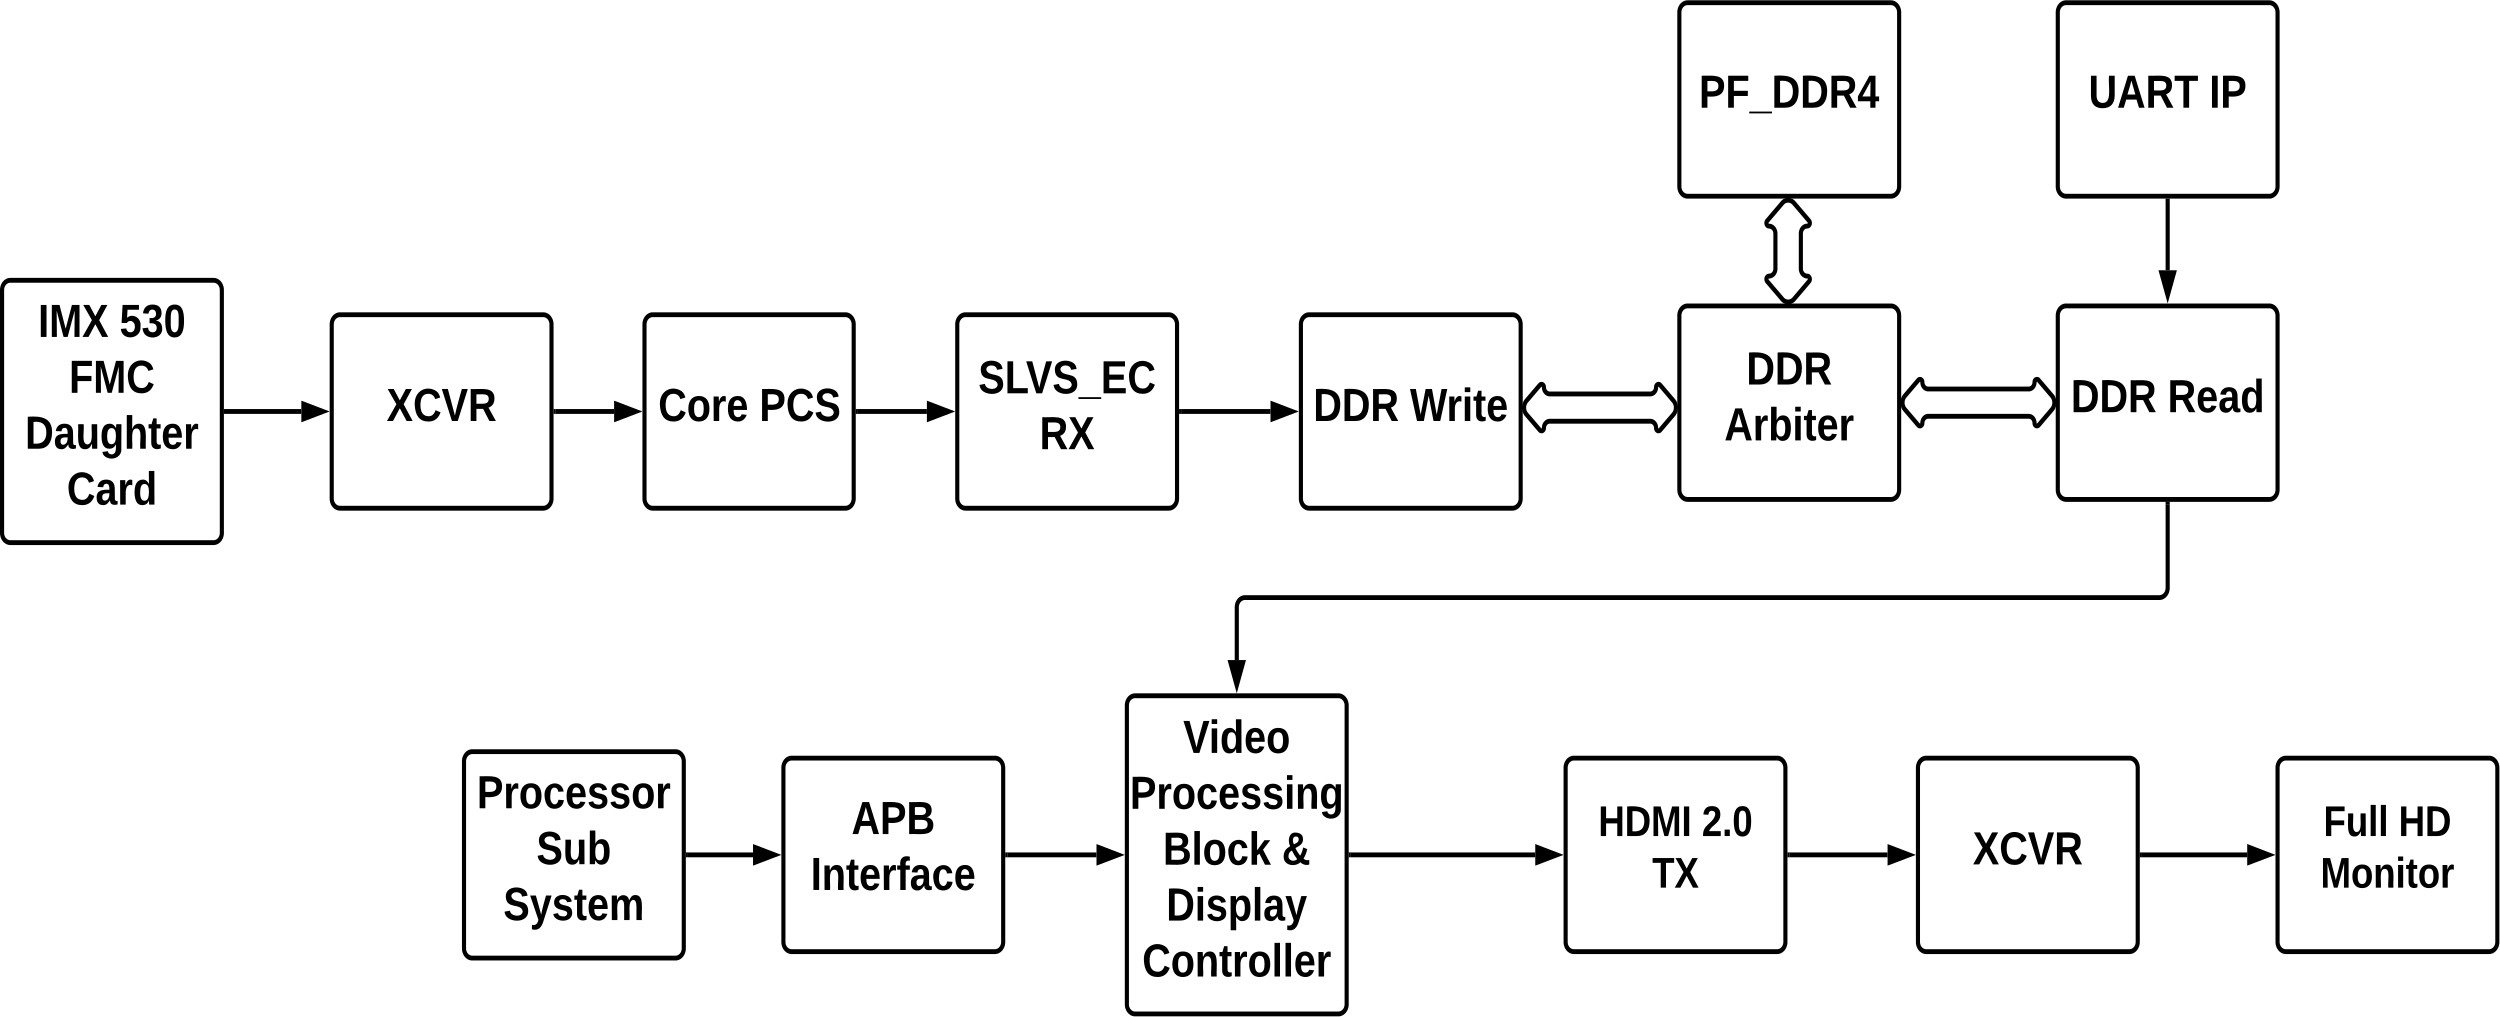<?xml version="1.0" encoding="UTF-8" standalone="no"?>
<svg
   width="210.439mm"
   height="85.572mm"
   version="1.1"
   id="svg597"
   sodipodi:docname="Block Diagram SLVS.svg"
   inkscape:version="1.1 (c68e22c387, 2021-05-23)"
   xmlns:inkscape="http://www.inkscape.org/namespaces/inkscape"
   xmlns:sodipodi="http://sodipodi.sourceforge.net/DTD/sodipodi-0.dtd"
   xmlns:xlink="http://www.w3.org/1999/xlink"
   xmlns="http://www.w3.org/2000/svg"
   xmlns:svg="http://www.w3.org/2000/svg"
   xmlns:lucid="lucid">
  <defs
     id="defs601" />
  <sodipodi:namedview
     id="namedview599"
     pagecolor="#ffffff"
     bordercolor="#666666"
     borderopacity="1.0"
     inkscape:pageshadow="2"
     inkscape:pageopacity="0.0"
     inkscape:pagecheckerboard="0"
     showgrid="false"
     units="mm"
     inkscape:document-units="cm"
     fit-margin-top="0"
     fit-margin-left="0"
     fit-margin-right="0"
     fit-margin-bottom="0"
     inkscape:zoom="0.95213265"
     inkscape:cx="512.00849"
     inkscape:cy="173.82032"
     inkscape:window-width="1920"
     inkscape:window-height="991"
     inkscape:window-x="-9"
     inkscape:window-y="-9"
     inkscape:window-maximized="1"
     inkscape:current-layer="svg597" />
  <g
     transform="matrix(0.437,0,0,0.513,9.398,180.402)"
     lucid:page-tab-id="0_0"
     id="g595">
    <path
       d="m 548.83,124.5 a 6,6 0 0 1 6,-6 h 148 a 6,6 0 0 1 6,6 v 108 a 6,6 0 0 1 -6,6 h -148 a 6,6 0 0 1 -6,-6 z"
       stroke="#000000"
       stroke-width="3"
       fill-opacity="0"
       id="path2" />
    <use
       xlink:href="#a"
       transform="translate(598.418,165.599)"
       id="use4"
       x="0"
       y="0"
       width="100%"
       height="100%" />
    <use
       xlink:href="#b"
       transform="translate(568.767,200.265)"
       id="use6"
       x="0"
       y="0"
       width="100%"
       height="100%" />
    <path
       d="m -20,-171.82 a 6,6 0 0 1 6,-6 h 148 a 6,6 0 0 1 6,6 v 150.67 a 6,6 0 0 1 -6,6 H -14 a 6,6 0 0 1 -6,-6 z"
       stroke="#000000"
       stroke-width="3"
       fill-opacity="0"
       id="path8" />
    <use
       xlink:href="#c"
       transform="translate(6.275,-142.707)"
       id="use10"
       x="0"
       y="0"
       width="100%"
       height="100%" />
    <use
       xlink:href="#d"
       transform="translate(65.577,-142.707)"
       id="use12"
       x="0"
       y="0"
       width="100%"
       height="100%" />
    <use
       xlink:href="#e"
       transform="translate(28.824,-108.04)"
       id="use14"
       x="0"
       y="0"
       width="100%"
       height="100%" />
    <use
       xlink:href="#f"
       transform="translate(-3.194,-73.373)"
       id="use16"
       x="0"
       y="0"
       width="100%"
       height="100%" />
    <use
       xlink:href="#g"
       transform="translate(27.179,-38.707)"
       id="use18"
       x="0"
       y="0"
       width="100%"
       height="100%" />
    <path
       d="m 316.3,120.5 a 6,6 0 0 1 6,-6 h 148 a 6,6 0 0 1 6,6 v 116 a 6,6 0 0 1 -6,6 h -148 a 6,6 0 0 1 -6,-6 z"
       stroke="#000000"
       stroke-width="3"
       fill-opacity="0"
       id="path20" />
    <use
       xlink:href="#h"
       transform="translate(325.749,149.599)"
       id="use22"
       x="0"
       y="0"
       width="100%"
       height="100%" />
    <use
       xlink:href="#i"
       transform="translate(369.083,184.265)"
       id="use24"
       x="0"
       y="0"
       width="100%"
       height="100%" />
    <use
       xlink:href="#j"
       transform="translate(344.969,218.932)"
       id="use26"
       x="0"
       y="0"
       width="100%"
       height="100%" />
    <path
       d="m 798.88,85.82 a 6,6 0 0 1 6,-6 h 148 a 6,6 0 0 1 6,6 v 185.33 a 6,6 0 0 1 -6,6 h -148 a 6,6 0 0 1 -6,-6 z"
       stroke="#000000"
       stroke-width="3"
       fill-opacity="0"
       id="path28" />
    <use
       xlink:href="#k"
       transform="translate(839.92,115.265)"
       id="use30"
       x="0"
       y="0"
       width="100%"
       height="100%" />
    <use
       xlink:href="#l"
       transform="translate(801.161,149.932)"
       id="use32"
       x="0"
       y="0"
       width="100%"
       height="100%" />
    <use
       xlink:href="#m"
       transform="translate(825.235,184.599)"
       id="use34"
       x="0"
       y="0"
       width="100%"
       height="100%" />
    <use
       xlink:href="#n"
       transform="translate(911.741,184.599)"
       id="use36"
       x="0"
       y="0"
       width="100%"
       height="100%" />
    <use
       xlink:href="#o"
       transform="translate(827.602,219.265)"
       id="use38"
       x="0"
       y="0"
       width="100%"
       height="100%" />
    <use
       xlink:href="#p"
       transform="translate(810.068,253.932)"
       id="use40"
       x="0"
       y="0"
       width="100%"
       height="100%" />
    <path
       d="m 1476.6,-343.98 a 6,6 0 0 1 6,-6 h 148 a 6,6 0 0 1 6,6 v 108 a 6,6 0 0 1 -6,6 h -148 a 6,6 0 0 1 -6,-6 z"
       stroke="#000000"
       stroke-width="3"
       fill-opacity="0"
       id="path42" />
    <use
       xlink:href="#q"
       transform="translate(1498.989,-284.864)"
       id="use44"
       x="0"
       y="0"
       width="100%"
       height="100%" />
    <use
       xlink:href="#r"
       transform="translate(1586.939,-284.864)"
       id="use46"
       x="0"
       y="0"
       width="100%"
       height="100%" />
    <path
       d="m 1201.1,-343.98 a 6,6 0 0 1 6,-6 h 148 a 6,6 0 0 1 6,6 v 108 a 6,6 0 0 1 -6,6 h -148 a 6,6 0 0 1 -6,-6 z"
       stroke="#000000"
       stroke-width="3"
       fill-opacity="0"
       id="path48" />
    <use
       xlink:href="#s"
       transform="translate(1215.445,-284.864)"
       id="use50"
       x="0"
       y="0"
       width="100%"
       height="100%" />
    <path
       d="m 675.4,-150.48 a 6,6 0 0 1 6,-6 h 148 a 6,6 0 0 1 6,6 v 108 a 6,6 0 0 1 -6,6 h -148 a 6,6 0 0 1 -6,-6 z"
       stroke="#000000"
       stroke-width="3"
       fill-opacity="0"
       id="path52" />
    <use
       xlink:href="#t"
       transform="translate(690.759,-107.748)"
       id="use54"
       x="0"
       y="0"
       width="100%"
       height="100%" />
    <use
       xlink:href="#u"
       transform="translate(735.377,-73.082)"
       id="use56"
       x="0"
       y="0"
       width="100%"
       height="100%" />
    <path
       d="m 220,-150.48 a 6,6 0 0 1 6,-6 h 148 a 6,6 0 0 1 6,6 v 108 a 6,6 0 0 1 -6,6 H 226 a 6,6 0 0 1 -6,-6 z"
       stroke="#000000"
       stroke-width="3"
       fill-opacity="0"
       id="path58" />
    <use
       xlink:href="#v"
       transform="translate(259.957,-90.561)"
       id="use60"
       x="0"
       y="0"
       width="100%"
       height="100%" />
    <path
       d="m 925.57,-150.48 a 6,6 0 0 1 6,-6 h 148 a 6,6 0 0 1 6,6 v 108 a 6,6 0 0 1 -6,6 h -148 a 6,6 0 0 1 -6,-6 z"
       stroke="#000000"
       stroke-width="3"
       fill-opacity="0"
       id="path62" />
    <use
       xlink:href="#w"
       transform="translate(934.629,-90.561)"
       id="use64"
       x="0"
       y="0"
       width="100%"
       height="100%" />
    <use
       xlink:href="#x"
       transform="translate(1005.006,-90.561)"
       id="use66"
       x="0"
       y="0"
       width="100%"
       height="100%" />
    <path
       d="m 1201.1,-155.94 a 6,6 0 0 1 6,-6 h 148 a 6,6 0 0 1 6,6 v 108 a 6,6 0 0 1 -6,6 h -148 a 6,6 0 0 1 -6,-6 z"
       stroke="#000000"
       stroke-width="3"
       fill-opacity="0"
       id="path68" />
    <use
       xlink:href="#y"
       transform="translate(1249.911,-113.206)"
       id="use70"
       x="0"
       y="0"
       width="100%"
       height="100%" />
    <use
       xlink:href="#z"
       transform="translate(1233.861,-78.54)"
       id="use72"
       x="0"
       y="0"
       width="100%"
       height="100%" />
    <path
       d="m 1476.6,-155.94 a 6,6 0 0 1 6,-6 h 148 a 6,6 0 0 1 6,6 v 108 a 6,6 0 0 1 -6,6 h -148 a 6,6 0 0 1 -6,-6 z"
       stroke="#000000"
       stroke-width="3"
       fill-opacity="0"
       id="path74" />
    <use
       xlink:href="#w"
       transform="translate(1486.189,-96.019)"
       id="use76"
       x="0"
       y="0"
       width="100%"
       height="100%" />
    <use
       xlink:href="#A"
       transform="translate(1556.566,-96.019)"
       id="use78"
       x="0"
       y="0"
       width="100%"
       height="100%" />
    <path
       d="m 143,-96.48 h 54.88"
       stroke="#000000"
       stroke-width="3"
       fill="none"
       id="path80" />
    <path
       d="m 143.04,-95 h -1.54 v -2.96 h 1.54 z"
       stroke="#000000"
       stroke-width="0.05"
       id="path82" />
    <path
       d="m 213.65,-96.48 -14.27,4.63 v -9.27 z"
       stroke="#000000"
       stroke-width="3"
       id="path84" />
    <path
       d="m 838.4,-96.48 h 65.05"
       stroke="#000000"
       stroke-width="3"
       fill="none"
       id="path86" />
    <path
       d="m 838.44,-95 h -1.54 v -2.96 h 1.54 z"
       stroke="#000000"
       stroke-width="0.05"
       id="path88" />
    <path
       d="m 919.2,-96.48 -14.25,4.63 v -9.27 z"
       stroke="#000000"
       stroke-width="3"
       id="path90" />
    <path
       d="m 1089.8,-94.63 a 6,6 0 0 1 0,-8.48 l 9.7,-9.7 a 1.75,1.75 0 0 1 3,1.23 4.23,4.23 0 0 0 4.23,4.23 h 73.2 a 4.23,4.23 0 0 0 4.23,-4.23 1.75,1.75 0 0 1 3,-1.24 l 9.68,9.7 a 6,6 0 0 1 0,8.47 l -9.7,9.7 a 1.75,1.75 0 0 1 -2.98,-1.24 4.23,4.23 0 0 0 -4.23,-4.24 h -73.2 a 4.23,4.23 0 0 0 -4.23,4.23 1.75,1.75 0 0 1 -3,1.23 z m 275.53,-3.07 a 6,6 0 0 1 0,-8.48 l 9.7,-9.7 a 1.75,1.75 0 0 1 3,1.24 4.23,4.23 0 0 0 4.22,4.23 h 73.2 a 4.23,4.23 0 0 0 4.23,-4.24 1.75,1.75 0 0 1 3,-1.24 l 9.68,9.7 a 6,6 0 0 1 0,8.48 l -9.7,9.7 a 1.75,1.75 0 0 1 -2.98,-1.25 4.23,4.23 0 0 0 -4.24,-4.23 h -73.2 a 4.23,4.23 0 0 0 -4.22,4.23 1.75,1.75 0 0 1 -3,1.24 z"
       stroke="#000000"
       stroke-width="3"
       fill-opacity="0"
       id="path92" />
    <path
       d="m 1556.6,-226.97 v 42.9"
       stroke="#000000"
       stroke-width="3"
       fill="none"
       id="path94" />
    <path
       d="m 1558.08,-226.94 h -2.95 v -1.53 h 2.95 z"
       stroke="#000000"
       stroke-width="0.05"
       id="path96" />
    <path
       d="m 1556.6,-168.3 -4.63,-14.26 h 9.27 z"
       stroke="#000000"
       stroke-width="3"
       id="path98" />
    <path
       d="m 1276.05,-225.73 a 6,6 0 0 1 8.48,0 l 11,11 a 1.92,1.92 0 0 1 -1.35,3.28 4.63,4.63 0 0 0 -4.63,4.63 v 21.73 a 4.63,4.63 0 0 0 4.63,4.64 1.92,1.92 0 0 1 1.36,3.27 l -11,11.02 a 6,6 0 0 1 -8.5,0 l -11,-11 a 1.92,1.92 0 0 1 1.36,-3.28 4.63,4.63 0 0 0 4.63,-4.63 v -21.72 a 4.63,4.63 0 0 0 -4.63,-4.63 1.92,1.92 0 0 1 -1.36,-3.28 z"
       stroke="#000000"
       stroke-width="3"
       fill-opacity="0"
       id="path100" />
    <path
       d="m 479.3,178.5 h 47.4"
       stroke="#000000"
       stroke-width="3"
       fill="none"
       id="path102" />
    <path
       d="m 479.32,179.96 h -1.53 V 177 h 1.52 z"
       stroke="#000000"
       stroke-width="0.05"
       id="path104" />
    <path
       d="m 542.48,178.5 -14.27,4.62 v -9.27 z"
       stroke="#000000"
       stroke-width="3"
       id="path106" />
    <path
       d="m 711.83,178.5 h 64.93"
       stroke="#000000"
       stroke-width="3"
       fill="none"
       id="path108" />
    <path
       d="m 711.87,179.96 h -1.54 V 177 h 1.54 z"
       stroke="#000000"
       stroke-width="0.05"
       id="path110" />
    <path
       d="m 792.53,178.5 -14.27,4.62 v -9.27 z"
       stroke="#000000"
       stroke-width="3"
       id="path112" />
    <path
       d="m 1556.6,-38.94 v 51.88 a 6,6 0 0 1 -6,6 H 884.9 a 6,6 0 0 0 -6,6 V 57.7"
       stroke="#000000"
       stroke-width="3"
       fill="none"
       id="path114" />
    <path
       d="m 1558.08,-38.9 h -2.95 v -1.54 h 2.95 z"
       stroke="#000000"
       stroke-width="0.05"
       id="path116" />
    <path
       d="M 878.88,73.47 874.24,59.2 h 9.27 z"
       stroke="#000000"
       stroke-width="3"
       id="path118" />
    <path
       d="m 1118.3,124.5 a 6,6 0 0 1 6,-6 h 148 a 6,6 0 0 1 6,6 v 108 a 6,6 0 0 1 -6,6 h -148 a 6,6 0 0 1 -6,-6 z"
       stroke="#000000"
       stroke-width="3"
       fill-opacity="0"
       id="path120" />
    <use
       xlink:href="#B"
       transform="translate(1142.128,166.821)"
       id="use122"
       x="0"
       y="0"
       width="100%"
       height="100%" />
    <use
       xlink:href="#C"
       transform="translate(1217.461,166.821)"
       id="use124"
       x="0"
       y="0"
       width="100%"
       height="100%" />
    <use
       xlink:href="#D"
       transform="translate(1181.313,198.821)"
       id="use126"
       x="0"
       y="0"
       width="100%"
       height="100%" />
    <path
       d="m 961.88,178.5 h 134.3"
       stroke="#000000"
       stroke-width="3"
       fill="none"
       id="path128" />
    <path
       d="m 961.92,179.96 h -1.54 V 177 h 1.54 z"
       stroke="#000000"
       stroke-width="0.05"
       id="path130" />
    <path
       d="m 1111.96,178.5 -14.27,4.62 v -9.27 z"
       stroke="#000000"
       stroke-width="3"
       id="path132" />
    <path
       d="m 1636.6,124.5 a 6,6 0 0 1 6,-6 h 148 a 6,6 0 0 1 6,6 v 108 a 6,6 0 0 1 -6,6 h -148 a 6,6 0 0 1 -6,-6 z"
       stroke="#000000"
       stroke-width="3"
       fill-opacity="0"
       id="path134" />
    <g
       id="g142">
      <use
         xlink:href="#E"
         transform="translate(1670.088,166.821)"
         id="use136"
         x="0"
         y="0"
         width="100%"
         height="100%" />
      <use
         xlink:href="#F"
         transform="translate(1724.754,166.821)"
         id="use138"
         x="0"
         y="0"
         width="100%"
         height="100%" />
      <use
         xlink:href="#G"
         transform="translate(1667.902,198.821)"
         id="use140"
         x="0"
         y="0"
         width="100%"
         height="100%" />
    </g>
    <path
       d="m 1374.8,124.5 a 6,6 0 0 1 6,-6 h 148 a 6,6 0 0 1 6,6 v 108 a 6,6 0 0 1 -6,6 h -148 a 6,6 0 0 1 -6,-6 z"
       stroke="#000000"
       stroke-width="3"
       fill-opacity="0"
       id="path144" />
    <g
       id="g148">
      <use
         xlink:href="#v"
         transform="translate(1414.761,184.411)"
         id="use146"
         x="0"
         y="0"
         width="100%"
         height="100%" />
    </g>
    <path
       d="m 1281.3,178.5 h 71.38"
       stroke="#000000"
       stroke-width="3"
       fill="none"
       id="path150" />
    <path
       d="m 1281.35,179.96 h -1.54 V 177 h 1.55 z"
       stroke="#000000"
       stroke-width="0.05"
       id="path152" />
    <path
       d="m 1368.45,178.5 -14.27,4.62 v -9.27 z"
       stroke="#000000"
       stroke-width="3"
       id="path154" />
    <path
       d="m 1537.8,178.5 h 76.7"
       stroke="#000000"
       stroke-width="3"
       fill="none"
       id="path156" />
    <path
       d="m 1537.84,179.96 h -1.54 V 177 h 1.54 z"
       stroke="#000000"
       stroke-width="0.05"
       id="path158" />
    <path
       d="m 1630.25,178.5 -14.25,4.6 v -9.27 z"
       stroke="#000000"
       stroke-width="3"
       id="path160" />
    <path
       d="m 447.7,-150.48 a 6,6 0 0 1 6,-6 H 594 a 6,6 0 0 1 6,6 v 108 a 6,6 0 0 1 -6,6 H 453.7 a 6,6 0 0 1 -6,-6 z"
       stroke="#000000"
       stroke-width="3"
       fill-opacity="0"
       id="path162" />
    <g
       id="g168">
      <use
         xlink:href="#H"
         transform="translate(457.715,-90.561)"
         id="use164"
         x="0"
         y="0"
         width="100%"
         height="100%" />
      <use
         xlink:href="#I"
         transform="translate(531.381,-90.561)"
         id="use166"
         x="0"
         y="0"
         width="100%"
         height="100%" />
    </g>
    <path
       d="m 383,-96.48 h 42.58"
       stroke="#000000"
       stroke-width="3"
       fill="none"
       id="path170" />
    <path
       d="m 383.04,-95 h -1.54 v -2.96 h 1.54 z"
       stroke="#000000"
       stroke-width="0.05"
       id="path172" />
    <path
       d="m 441.35,-96.48 -14.27,4.63 v -9.27 z"
       stroke="#000000"
       stroke-width="3"
       id="path174" />
    <path
       d="m 603,-96.48 h 50.28"
       stroke="#000000"
       stroke-width="3"
       fill="none"
       id="path176" />
    <path
       d="m 603.04,-95 h -1.54 v -2.96 h 1.54 z"
       stroke="#000000"
       stroke-width="0.05"
       id="path178" />
    <path
       d="m 669.04,-96.48 -14.26,4.63 v -9.27 z"
       stroke="#000000"
       stroke-width="3"
       id="path180" />
    <defs
       id="defs593">
      <path
         d="M 199,0 177,-63 H 83 L 61,0 H 9 l 90,-248 h 61 L 250,0 Z m -33,-102 -36,-108 c -10,38 -24,72 -36,108 h 72"
         id="J" />
      <path
         d="m 24,-248 c 93,1 206,-16 204,79 -1,75 -69,88 -152,82 V 0 H 24 Z m 52,121 c 47,0 100,7 100,-41 0,-47 -54,-39 -100,-39 v 80"
         id="K" />
      <path
         d="m 182,-130 c 37,4 62,22 62,59 0,94 -128,67 -220,71 v -248 c 84,5 203,-23 205,63 0,31 -19,50 -47,55 z M 76,-148 c 40,-3 101,13 101,-30 0,-44 -60,-28 -101,-31 z m 0,110 c 48,-3 116,14 116,-37 0,-48 -69,-32 -116,-35 v 72"
         id="L" />
      <g
         id="a">
        <use
           transform="scale(0.08)"
           xlink:href="#J"
           id="use185"
           x="0"
           y="0"
           width="100%"
           height="100%" />
        <use
           transform="matrix(0.08,0,0,0.08,20.784,0)"
           xlink:href="#K"
           id="use187"
           x="0"
           y="0"
           width="100%"
           height="100%" />
        <use
           transform="matrix(0.08,0,0,0.08,40.043,0)"
           xlink:href="#L"
           id="use189"
           x="0"
           y="0"
           width="100%"
           height="100%" />
      </g>
      <path
         d="M 24,0 V -248 H 76 V 0 H 24"
         id="M" />
      <path
         d="m 135,-194 c 87,-1 58,113 63,194 h -50 c -7,-57 23,-157 -34,-157 -59,0 -34,97 -39,157 H 25 l -1,-190 h 47 c 2,12 -1,28 3,38 12,-26 28,-41 61,-42"
         id="N" />
      <path
         d="M 115,-3 C 79,11 28,4 28,-45 V -157 H 4 v -33 h 27 l 15,-45 h 31 v 45 h 36 v 33 H 77 v 99 c -1,23 16,31 38,25 v 30"
         id="O" />
      <path
         d="M 185,-48 C 172,-18 148,5 103,4 43,2 14,-33 14,-96 c 0,-63 30,-98 90,-98 62,0 83,45 84,108 H 66 c 0,31 8,55 39,56 18,0 30,-7 34,-22 z m -45,-69 c 5,-46 -57,-63 -70,-21 -2,6 -4,13 -4,21 h 74"
         id="P" />
      <path
         d="m 135,-150 c -39,-12 -60,13 -60,57 V 0 H 25 l -1,-190 h 47 c 2,13 -1,29 3,40 6,-28 27,-53 61,-41 v 41"
         id="Q" />
      <path
         d="m 121,-226 c -27,-7 -43,5 -38,36 h 38 v 33 H 83 V 0 H 34 V -157 H 6 v -33 h 28 c -9,-59 32,-81 87,-68 v 32"
         id="R" />
      <path
         d="M 133,-34 C 117,-15 103,5 69,4 32,3 11,-16 11,-54 c -1,-60 55,-63 116,-61 1,-26 -3,-47 -28,-47 -18,1 -26,9 -28,27 l -52,-2 c 7,-38 36,-58 82,-57 46,1 74,22 75,68 l 1,82 c -1,14 12,18 25,15 v 27 c -30,8 -71,5 -69,-32 z m -48,3 c 29,0 43,-24 42,-57 -32,0 -66,-3 -65,30 0,17 8,27 23,27"
         id="S" />
      <path
         d="M 190,-63 C 183,-21 152,4 104,4 45,4 20,-34 14,-94 2,-204 168,-231 188,-130 l -49,2 c -2,-19 -15,-32 -35,-32 -30,0 -35,28 -38,64 -6,74 65,87 74,30"
         id="T" />
      <g
         id="b">
        <use
           transform="scale(0.08)"
           xlink:href="#M"
           id="use200"
           x="0"
           y="0"
           width="100%"
           height="100%" />
        <use
           transform="matrix(0.08,0,0,0.08,8.025,0)"
           xlink:href="#N"
           id="use202"
           x="0"
           y="0"
           width="100%"
           height="100%" />
        <use
           transform="matrix(0.08,0,0,0.08,25.599,0)"
           xlink:href="#O"
           id="use204"
           x="0"
           y="0"
           width="100%"
           height="100%" />
        <use
           transform="matrix(0.08,0,0,0.08,35.148,0)"
           xlink:href="#P"
           id="use206"
           x="0"
           y="0"
           width="100%"
           height="100%" />
        <use
           transform="matrix(0.08,0,0,0.08,51.198,0)"
           xlink:href="#Q"
           id="use208"
           x="0"
           y="0"
           width="100%"
           height="100%" />
        <use
           transform="matrix(0.08,0,0,0.08,62.432,0)"
           xlink:href="#R"
           id="use210"
           x="0"
           y="0"
           width="100%"
           height="100%" />
        <use
           transform="matrix(0.08,0,0,0.08,71.981,0)"
           xlink:href="#S"
           id="use212"
           x="0"
           y="0"
           width="100%"
           height="100%" />
        <use
           transform="matrix(0.08,0,0,0.08,88.031,0)"
           xlink:href="#T"
           id="use214"
           x="0"
           y="0"
           width="100%"
           height="100%" />
        <use
           transform="matrix(0.08,0,0,0.08,104.08,0)"
           xlink:href="#P"
           id="use216"
           x="0"
           y="0"
           width="100%"
           height="100%" />
      </g>
      <path
         d="M 230,0 232,-204 168,0 H 131 L 68,-204 70,0 H 24 v -248 h 70 l 56,185 57,-185 h 69 V 0 h -46"
         id="U" />
      <path
         d="M 182,0 120,-99 58,0 H 3 L 89,-130 10,-248 h 55 l 55,88 55,-88 h 55 l -75,118 82,130 h -55"
         id="V" />
      <g
         id="c">
        <use
           transform="scale(0.08)"
           xlink:href="#M"
           id="use221"
           x="0"
           y="0"
           width="100%"
           height="100%" />
        <use
           transform="matrix(0.08,0,0,0.08,8.025,0)"
           xlink:href="#U"
           id="use223"
           x="0"
           y="0"
           width="100%"
           height="100%" />
        <use
           transform="matrix(0.08,0,0,0.08,32.019,0)"
           xlink:href="#V"
           id="use225"
           x="0"
           y="0"
           width="100%"
           height="100%" />
      </g>
      <path
         d="m 139,-81 c 0,-46 -55,-55 -73,-27 H 18 l 9,-140 h 149 v 37 H 72 l -4,63 c 44,-38 133,-4 122,66 C 201,21 21,35 11,-62 l 49,-4 c 5,18 15,30 39,30 26,0 40,-18 40,-45"
         id="W" />
      <path
         d="m 128,-127 c 34,4 56,21 59,58 7,91 -148,94 -172,28 -4,-9 -6,-17 -7,-26 l 51,-5 c 1,24 16,35 40,36 23,0 39,-12 38,-36 -1,-31 -31,-36 -65,-34 v -40 c 32,2 59,-3 59,-33 0,-20 -13,-33 -34,-33 -21,0 -33,13 -35,32 l -50,-3 c 6,-44 37,-68 86,-68 50,0 83,20 83,66 0,35 -22,52 -53,58"
         id="X" />
      <path
         d="m 101,-251 c 68,0 84,54 84,127 C 185,-50 166,4 99,4 32,4 15,-52 14,-124 c -1,-75 17,-127 87,-127 z m -1,216 c 37,-5 36,-46 36,-89 0,-43 4,-89 -36,-89 -39,0 -36,45 -36,89 0,43 -3,85 36,89"
         id="Y" />
      <g
         id="d">
        <use
           transform="scale(0.08)"
           xlink:href="#W"
           id="use231"
           x="0"
           y="0"
           width="100%"
           height="100%" />
        <use
           transform="matrix(0.08,0,0,0.08,16.049,0)"
           xlink:href="#X"
           id="use233"
           x="0"
           y="0"
           width="100%"
           height="100%" />
        <use
           transform="matrix(0.08,0,0,0.08,32.099,0)"
           xlink:href="#Y"
           id="use235"
           x="0"
           y="0"
           width="100%"
           height="100%" />
      </g>
      <path
         d="m 76,-208 v 77 h 127 v 40 H 76 V 0 H 24 v -248 h 183 v 40 H 76"
         id="Z" />
      <path
         d="m 67,-125 c 0,53 21,87 73,88 37,1 54,-22 65,-47 l 45,17 C 233,-25 199,4 140,4 58,4 20,-42 15,-125 8,-235 124,-281 211,-232 c 18,10 29,29 36,50 l -46,12 c -8,-25 -30,-41 -62,-41 -52,0 -71,34 -72,86"
         id="aa" />
      <g
         id="e">
        <use
           transform="scale(0.08)"
           xlink:href="#Z"
           id="use240"
           x="0"
           y="0"
           width="100%"
           height="100%" />
        <use
           transform="matrix(0.08,0,0,0.08,17.574,0)"
           xlink:href="#U"
           id="use242"
           x="0"
           y="0"
           width="100%"
           height="100%" />
        <use
           transform="matrix(0.08,0,0,0.08,41.568,0)"
           xlink:href="#aa"
           id="use244"
           x="0"
           y="0"
           width="100%"
           height="100%" />
      </g>
      <path
         d="m 24,-248 c 120,-7 223,5 221,122 C 244,-46 201,0 124,0 H 24 Z m 52,208 c 74,7 117,-18 117,-86 0,-67 -45,-88 -117,-82 v 168"
         id="ab" />
      <path
         d="M 85,4 C -2,5 27,-109 22,-190 h 50 c 7,57 -23,150 33,157 60,-5 35,-97 40,-157 h 50 l 1,190 h -47 c -2,-12 1,-28 -3,-38 -12,25 -28,42 -61,42"
         id="ac" />
      <path
         d="M 195,-6 C 206,82 75,100 31,46 27,40 25,33 23,25 l 49,-6 c 3,16 16,24 34,25 40,0 42,-37 40,-79 C 135,-13 116,0 85,0 32,0 15,-43 15,-97 c 0,-56 18,-96 73,-97 30,0 46,14 59,34 l 2,-30 h 47 z m -90,-29 c 32,0 41,-27 41,-63 0,-35 -9,-62 -40,-62 -32,0 -39,29 -40,63 0,36 9,62 39,62"
         id="ad" />
      <path
         d="M 114,-157 C 55,-157 80,-60 75,0 H 25 v -261 h 50 l -1,109 c 12,-26 28,-41 61,-42 86,-1 58,113 63,194 h -50 c -7,-57 23,-157 -34,-157"
         id="ae" />
      <g
         id="f">
        <use
           transform="scale(0.08)"
           xlink:href="#ab"
           id="use251"
           x="0"
           y="0"
           width="100%"
           height="100%" />
        <use
           transform="matrix(0.08,0,0,0.08,20.784,0)"
           xlink:href="#S"
           id="use253"
           x="0"
           y="0"
           width="100%"
           height="100%" />
        <use
           transform="matrix(0.08,0,0,0.08,36.833,0)"
           xlink:href="#ac"
           id="use255"
           x="0"
           y="0"
           width="100%"
           height="100%" />
        <use
           transform="matrix(0.08,0,0,0.08,54.407,0)"
           xlink:href="#ad"
           id="use257"
           x="0"
           y="0"
           width="100%"
           height="100%" />
        <use
           transform="matrix(0.08,0,0,0.08,71.981,0)"
           xlink:href="#ae"
           id="use259"
           x="0"
           y="0"
           width="100%"
           height="100%" />
        <use
           transform="matrix(0.08,0,0,0.08,89.556,0)"
           xlink:href="#O"
           id="use261"
           x="0"
           y="0"
           width="100%"
           height="100%" />
        <use
           transform="matrix(0.08,0,0,0.08,99.105,0)"
           xlink:href="#P"
           id="use263"
           x="0"
           y="0"
           width="100%"
           height="100%" />
        <use
           transform="matrix(0.08,0,0,0.08,115.154,0)"
           xlink:href="#Q"
           id="use265"
           x="0"
           y="0"
           width="100%"
           height="100%" />
      </g>
      <path
         d="m 88,-194 c 31,-1 46,15 58,34 l -1,-101 h 50 l 1,261 h -48 c -2,-10 0,-23 -3,-31 C 134,-8 116,4 84,4 32,4 16,-41 15,-95 c 0,-56 19,-97 73,-99 z m 17,164 c 33,0 40,-30 41,-66 1,-37 -9,-64 -41,-64 -32,0 -38,30 -39,65 0,43 13,65 39,65"
         id="af" />
      <g
         id="g">
        <use
           transform="scale(0.08)"
           xlink:href="#aa"
           id="use269"
           x="0"
           y="0"
           width="100%"
           height="100%" />
        <use
           transform="matrix(0.08,0,0,0.08,20.784,0)"
           xlink:href="#S"
           id="use271"
           x="0"
           y="0"
           width="100%"
           height="100%" />
        <use
           transform="matrix(0.08,0,0,0.08,36.833,0)"
           xlink:href="#Q"
           id="use273"
           x="0"
           y="0"
           width="100%"
           height="100%" />
        <use
           transform="matrix(0.08,0,0,0.08,48.068,0)"
           xlink:href="#af"
           id="use275"
           x="0"
           y="0"
           width="100%"
           height="100%" />
      </g>
      <path
         d="m 110,-194 c 64,0 96,36 96,99 0,64 -35,99 -97,99 -61,0 -95,-36 -95,-99 0,-62 34,-99 96,-99 z m -1,164 c 35,0 45,-28 45,-65 0,-40 -10,-65 -43,-65 -34,0 -45,26 -45,65 0,36 10,65 43,65"
         id="ag" />
      <path
         d="m 137,-138 c 1,-29 -70,-34 -71,-4 15,46 118,7 119,86 1,83 -164,76 -172,9 l 43,-7 c 4,19 20,25 44,25 33,8 57,-30 24,-41 -43,-14 -102,-11 -104,-66 -2,-80 154,-74 161,-7"
         id="ah" />
      <g
         id="h">
        <use
           transform="scale(0.08)"
           xlink:href="#K"
           id="use280"
           x="0"
           y="0"
           width="100%"
           height="100%" />
        <use
           transform="matrix(0.08,0,0,0.08,19.259,0)"
           xlink:href="#Q"
           id="use282"
           x="0"
           y="0"
           width="100%"
           height="100%" />
        <use
           transform="matrix(0.08,0,0,0.08,30.494,0)"
           xlink:href="#ag"
           id="use284"
           x="0"
           y="0"
           width="100%"
           height="100%" />
        <use
           transform="matrix(0.08,0,0,0.08,48.068,0)"
           xlink:href="#T"
           id="use286"
           x="0"
           y="0"
           width="100%"
           height="100%" />
        <use
           transform="matrix(0.08,0,0,0.08,64.117,0)"
           xlink:href="#P"
           id="use288"
           x="0"
           y="0"
           width="100%"
           height="100%" />
        <use
           transform="matrix(0.08,0,0,0.08,80.167,0)"
           xlink:href="#ah"
           id="use290"
           x="0"
           y="0"
           width="100%"
           height="100%" />
        <use
           transform="matrix(0.08,0,0,0.08,96.216,0)"
           xlink:href="#ah"
           id="use292"
           x="0"
           y="0"
           width="100%"
           height="100%" />
        <use
           transform="matrix(0.08,0,0,0.08,112.265,0)"
           xlink:href="#ag"
           id="use294"
           x="0"
           y="0"
           width="100%"
           height="100%" />
        <use
           transform="matrix(0.08,0,0,0.08,129.84,0)"
           xlink:href="#Q"
           id="use296"
           x="0"
           y="0"
           width="100%"
           height="100%" />
      </g>
      <path
         d="m 169,-182 c -1,-43 -94,-46 -97,-3 18,66 151,10 154,114 3,95 -165,93 -204,36 -6,-8 -10,-19 -12,-30 l 50,-8 c 3,46 112,56 116,5 -17,-69 -150,-10 -154,-114 -4,-87 153,-88 188,-35 5,8 8,18 10,28"
         id="ai" />
      <path
         d="m 135,-194 c 52,0 70,43 70,98 C 205,-40 186,3 132,4 102,5 86,-11 74,-31 L 72,0 H 24 l 1,-261 h 50 v 104 c 11,-23 29,-37 60,-37 z m -21,164 c 31,0 40,-27 40,-66 0,-37 -7,-63 -39,-63 -32,0 -41,28 -41,65 0,36 8,64 40,64"
         id="aj" />
      <g
         id="i">
        <use
           transform="scale(0.08)"
           xlink:href="#ai"
           id="use301"
           x="0"
           y="0"
           width="100%"
           height="100%" />
        <use
           transform="matrix(0.08,0,0,0.08,19.259,0)"
           xlink:href="#ac"
           id="use303"
           x="0"
           y="0"
           width="100%"
           height="100%" />
        <use
           transform="matrix(0.08,0,0,0.08,36.833,0)"
           xlink:href="#aj"
           id="use305"
           x="0"
           y="0"
           width="100%"
           height="100%" />
      </g>
      <path
         d="M 123,10 C 108,53 80,86 19,72 V 37 C 54,45 72,26 78,-2 L 3,-190 h 52 l 48,148 c 12,-52 28,-100 44,-148 h 51"
         id="ak" />
      <path
         d="m 220,-157 c -53,9 -28,100 -34,157 h -49 v -107 c 1,-27 -5,-49 -29,-50 C 55,-147 81,-57 75,0 H 25 l -1,-190 h 47 c 2,12 -1,28 3,38 10,-53 101,-56 108,0 13,-22 24,-43 59,-42 82,1 51,116 57,194 h -49 v -107 c -1,-25 -5,-48 -29,-50"
         id="al" />
      <g
         id="j">
        <use
           transform="scale(0.08)"
           xlink:href="#ai"
           id="use310"
           x="0"
           y="0"
           width="100%"
           height="100%" />
        <use
           transform="matrix(0.08,0,0,0.08,19.259,0)"
           xlink:href="#ak"
           id="use312"
           x="0"
           y="0"
           width="100%"
           height="100%" />
        <use
           transform="matrix(0.08,0,0,0.08,35.309,0)"
           xlink:href="#ah"
           id="use314"
           x="0"
           y="0"
           width="100%"
           height="100%" />
        <use
           transform="matrix(0.08,0,0,0.08,51.358,0)"
           xlink:href="#O"
           id="use316"
           x="0"
           y="0"
           width="100%"
           height="100%" />
        <use
           transform="matrix(0.08,0,0,0.08,60.907,0)"
           xlink:href="#P"
           id="use318"
           x="0"
           y="0"
           width="100%"
           height="100%" />
        <use
           transform="matrix(0.08,0,0,0.08,76.957,0)"
           xlink:href="#al"
           id="use320"
           x="0"
           y="0"
           width="100%"
           height="100%" />
      </g>
      <path
         d="M 147,0 H 94 L 2,-248 h 55 l 64,206 c 17,-72 42,-137 63,-206 h 54"
         id="am" />
      <path
         d="m 25,-224 v -37 h 50 v 37 z M 25,0 V -190 H 75 V 0 H 25"
         id="an" />
      <g
         id="k">
        <use
           transform="scale(0.08)"
           xlink:href="#am"
           id="use325"
           x="0"
           y="0"
           width="100%"
           height="100%" />
        <use
           transform="matrix(0.08,0,0,0.08,18.698,0)"
           xlink:href="#an"
           id="use327"
           x="0"
           y="0"
           width="100%"
           height="100%" />
        <use
           transform="matrix(0.08,0,0,0.08,26.722,0)"
           xlink:href="#af"
           id="use329"
           x="0"
           y="0"
           width="100%"
           height="100%" />
        <use
           transform="matrix(0.08,0,0,0.08,44.296,0)"
           xlink:href="#P"
           id="use331"
           x="0"
           y="0"
           width="100%"
           height="100%" />
        <use
           transform="matrix(0.08,0,0,0.08,60.346,0)"
           xlink:href="#ag"
           id="use333"
           x="0"
           y="0"
           width="100%"
           height="100%" />
      </g>
      <g
         id="l">
        <use
           transform="scale(0.08)"
           xlink:href="#K"
           id="use336"
           x="0"
           y="0"
           width="100%"
           height="100%" />
        <use
           transform="matrix(0.08,0,0,0.08,19.259,0)"
           xlink:href="#Q"
           id="use338"
           x="0"
           y="0"
           width="100%"
           height="100%" />
        <use
           transform="matrix(0.08,0,0,0.08,30.494,0)"
           xlink:href="#ag"
           id="use340"
           x="0"
           y="0"
           width="100%"
           height="100%" />
        <use
           transform="matrix(0.08,0,0,0.08,48.068,0)"
           xlink:href="#T"
           id="use342"
           x="0"
           y="0"
           width="100%"
           height="100%" />
        <use
           transform="matrix(0.08,0,0,0.08,64.117,0)"
           xlink:href="#P"
           id="use344"
           x="0"
           y="0"
           width="100%"
           height="100%" />
        <use
           transform="matrix(0.08,0,0,0.08,80.167,0)"
           xlink:href="#ah"
           id="use346"
           x="0"
           y="0"
           width="100%"
           height="100%" />
        <use
           transform="matrix(0.08,0,0,0.08,96.216,0)"
           xlink:href="#ah"
           id="use348"
           x="0"
           y="0"
           width="100%"
           height="100%" />
        <use
           transform="matrix(0.08,0,0,0.08,112.265,0)"
           xlink:href="#an"
           id="use350"
           x="0"
           y="0"
           width="100%"
           height="100%" />
        <use
           transform="matrix(0.08,0,0,0.08,120.29,0)"
           xlink:href="#N"
           id="use352"
           x="0"
           y="0"
           width="100%"
           height="100%" />
        <use
           transform="matrix(0.08,0,0,0.08,137.864,0)"
           xlink:href="#ad"
           id="use354"
           x="0"
           y="0"
           width="100%"
           height="100%" />
      </g>
      <path
         d="M 25,0 V -261 H 75 V 0 H 25"
         id="ao" />
      <path
         d="M 147,0 96,-86 75,-71 V 0 H 25 v -261 h 50 v 150 l 67,-79 h 53 l -66,74 72,116 h -54"
         id="ap" />
      <g
         id="m">
        <use
           transform="scale(0.08)"
           xlink:href="#L"
           id="use359"
           x="0"
           y="0"
           width="100%"
           height="100%" />
        <use
           transform="matrix(0.08,0,0,0.08,20.784,0)"
           xlink:href="#ao"
           id="use361"
           x="0"
           y="0"
           width="100%"
           height="100%" />
        <use
           transform="matrix(0.08,0,0,0.08,28.809,0)"
           xlink:href="#ag"
           id="use363"
           x="0"
           y="0"
           width="100%"
           height="100%" />
        <use
           transform="matrix(0.08,0,0,0.08,46.383,0)"
           xlink:href="#T"
           id="use365"
           x="0"
           y="0"
           width="100%"
           height="100%" />
        <use
           transform="matrix(0.08,0,0,0.08,62.432,0)"
           xlink:href="#ap"
           id="use367"
           x="0"
           y="0"
           width="100%"
           height="100%" />
      </g>
      <path
         d="M 168,-19 C 124,19 11,11 16,-68 c 3,-43 29,-60 59,-75 -25,-44 -12,-111 53,-106 37,3 64,15 64,52 0,43 -40,52 -69,68 12,22 27,41 43,59 14,-19 21,-38 28,-64 l 37,13 c -8,29 -19,52 -34,74 12,10 32,16 52,10 V -2 C 221,9 184,-4 168,-19 Z m -58,-139 c 19,-9 43,-14 43,-39 0,-14 -10,-22 -25,-22 -34,0 -33,41 -18,61 z m -50,90 c -3,40 55,47 79,25 -18,-20 -34,-42 -48,-67 -18,8 -30,20 -31,42"
         id="aq" />
      <use
         transform="scale(0.08)"
         xlink:href="#aq"
         id="n"
         x="0"
         y="0"
         width="100%"
         height="100%" />
      <path
         d="m 135,-194 c 53,0 70,44 70,98 0,56 -19,98 -73,100 -31,1 -45,-17 -59,-34 3,33 2,69 2,105 H 25 l -1,-265 h 48 c 2,10 0,23 3,31 11,-24 29,-35 60,-35 z m -21,164 c 33,0 39,-31 40,-66 0,-38 -9,-64 -40,-64 -56,0 -55,130 0,130"
         id="ar" />
      <g
         id="o">
        <use
           transform="scale(0.08)"
           xlink:href="#ab"
           id="use373"
           x="0"
           y="0"
           width="100%"
           height="100%" />
        <use
           transform="matrix(0.08,0,0,0.08,20.784,0)"
           xlink:href="#an"
           id="use375"
           x="0"
           y="0"
           width="100%"
           height="100%" />
        <use
           transform="matrix(0.08,0,0,0.08,28.809,0)"
           xlink:href="#ah"
           id="use377"
           x="0"
           y="0"
           width="100%"
           height="100%" />
        <use
           transform="matrix(0.08,0,0,0.08,44.858,0)"
           xlink:href="#ar"
           id="use379"
           x="0"
           y="0"
           width="100%"
           height="100%" />
        <use
           transform="matrix(0.08,0,0,0.08,62.432,0)"
           xlink:href="#ao"
           id="use381"
           x="0"
           y="0"
           width="100%"
           height="100%" />
        <use
           transform="matrix(0.08,0,0,0.08,70.457,0)"
           xlink:href="#S"
           id="use383"
           x="0"
           y="0"
           width="100%"
           height="100%" />
        <use
           transform="matrix(0.08,0,0,0.08,86.506,0)"
           xlink:href="#ak"
           id="use385"
           x="0"
           y="0"
           width="100%"
           height="100%" />
      </g>
      <g
         id="p">
        <use
           transform="scale(0.08)"
           xlink:href="#aa"
           id="use388"
           x="0"
           y="0"
           width="100%"
           height="100%" />
        <use
           transform="matrix(0.08,0,0,0.08,20.784,0)"
           xlink:href="#ag"
           id="use390"
           x="0"
           y="0"
           width="100%"
           height="100%" />
        <use
           transform="matrix(0.08,0,0,0.08,38.358,0)"
           xlink:href="#N"
           id="use392"
           x="0"
           y="0"
           width="100%"
           height="100%" />
        <use
           transform="matrix(0.08,0,0,0.08,55.932,0)"
           xlink:href="#O"
           id="use394"
           x="0"
           y="0"
           width="100%"
           height="100%" />
        <use
           transform="matrix(0.08,0,0,0.08,65.481,0)"
           xlink:href="#Q"
           id="use396"
           x="0"
           y="0"
           width="100%"
           height="100%" />
        <use
           transform="matrix(0.08,0,0,0.08,76.716,0)"
           xlink:href="#ag"
           id="use398"
           x="0"
           y="0"
           width="100%"
           height="100%" />
        <use
           transform="matrix(0.08,0,0,0.08,94.29,0)"
           xlink:href="#ao"
           id="use400"
           x="0"
           y="0"
           width="100%"
           height="100%" />
        <use
           transform="matrix(0.08,0,0,0.08,102.315,0)"
           xlink:href="#ao"
           id="use402"
           x="0"
           y="0"
           width="100%"
           height="100%" />
        <use
           transform="matrix(0.08,0,0,0.08,110.34,0)"
           xlink:href="#P"
           id="use404"
           x="0"
           y="0"
           width="100%"
           height="100%" />
        <use
           transform="matrix(0.08,0,0,0.08,126.389,0)"
           xlink:href="#Q"
           id="use406"
           x="0"
           y="0"
           width="100%"
           height="100%" />
      </g>
      <path
         d="M 238,-95 C 238,-26 194,4 127,4 63,4 22,-25 22,-93 v -155 h 51 v 151 c -1,38 19,59 55,60 90,1 49,-130 58,-211 h 52 v 153"
         id="as" />
      <path
         d="m 240,-174 c 0,40 -23,61 -54,70 L 253,0 H 194 L 137,-94 H 76 V 0 H 24 v -248 c 93,4 217,-23 216,74 z m -164,40 c 48,-2 112,12 112,-38 0,-48 -66,-32 -112,-35 v 73"
         id="at" />
      <path
         d="M 136,-208 V 0 H 84 V -208 H 4 v -40 h 212 v 40 h -80"
         id="au" />
      <g
         id="q">
        <use
           transform="scale(0.08)"
           xlink:href="#as"
           id="use412"
           x="0"
           y="0"
           width="100%"
           height="100%" />
        <use
           transform="matrix(0.08,0,0,0.08,20.784,0)"
           xlink:href="#J"
           id="use414"
           x="0"
           y="0"
           width="100%"
           height="100%" />
        <use
           transform="matrix(0.08,0,0,0.08,41.568,0)"
           xlink:href="#at"
           id="use416"
           x="0"
           y="0"
           width="100%"
           height="100%" />
        <use
           transform="matrix(0.08,0,0,0.08,62.352,0)"
           xlink:href="#au"
           id="use418"
           x="0"
           y="0"
           width="100%"
           height="100%" />
      </g>
      <g
         id="r">
        <use
           transform="scale(0.08)"
           xlink:href="#M"
           id="use421"
           x="0"
           y="0"
           width="100%"
           height="100%" />
        <use
           transform="matrix(0.08,0,0,0.08,8.025,0)"
           xlink:href="#K"
           id="use423"
           x="0"
           y="0"
           width="100%"
           height="100%" />
      </g>
      <path
         d="M -4,44 V 30 H 203 V 44 H -4"
         id="av" />
      <path
         d="M 165,-50 V 0 H 118 V -50 H 5 v -38 l 105,-160 h 55 v 161 h 33 v 37 z m -47,-37 2,-116 -74,116 h 72"
         id="aw" />
      <g
         id="s">
        <use
           transform="scale(0.08)"
           xlink:href="#K"
           id="use428"
           x="0"
           y="0"
           width="100%"
           height="100%" />
        <use
           transform="matrix(0.08,0,0,0.08,19.259,0)"
           xlink:href="#Z"
           id="use430"
           x="0"
           y="0"
           width="100%"
           height="100%" />
        <use
           transform="matrix(0.08,0,0,0.08,36.833,0)"
           xlink:href="#av"
           id="use432"
           x="0"
           y="0"
           width="100%"
           height="100%" />
        <use
           transform="matrix(0.08,0,0,0.08,52.883,0)"
           xlink:href="#ab"
           id="use434"
           x="0"
           y="0"
           width="100%"
           height="100%" />
        <use
           transform="matrix(0.08,0,0,0.08,73.667,0)"
           xlink:href="#ab"
           id="use436"
           x="0"
           y="0"
           width="100%"
           height="100%" />
        <use
           transform="matrix(0.08,0,0,0.08,94.451,0)"
           xlink:href="#at"
           id="use438"
           x="0"
           y="0"
           width="100%"
           height="100%" />
        <use
           transform="matrix(0.08,0,0,0.08,115.235,0)"
           xlink:href="#aw"
           id="use440"
           x="0"
           y="0"
           width="100%"
           height="100%" />
      </g>
      <path
         d="M 24,0 V -248 H 76 V -40 H 209 V 0 H 24"
         id="ax" />
      <path
         d="m 24,0 v -248 h 195 v 40 H 76 v 63 h 132 v 40 H 76 v 65 H 226 V 0 H 24"
         id="ay" />
      <g
         id="t">
        <use
           transform="scale(0.08)"
           xlink:href="#ai"
           id="use445"
           x="0"
           y="0"
           width="100%"
           height="100%" />
        <use
           transform="matrix(0.08,0,0,0.08,19.259,0)"
           xlink:href="#ax"
           id="use447"
           x="0"
           y="0"
           width="100%"
           height="100%" />
        <use
           transform="matrix(0.08,0,0,0.08,34.667,0)"
           xlink:href="#am"
           id="use449"
           x="0"
           y="0"
           width="100%"
           height="100%" />
        <use
           transform="matrix(0.08,0,0,0.08,53.926,0)"
           xlink:href="#ai"
           id="use451"
           x="0"
           y="0"
           width="100%"
           height="100%" />
        <use
           transform="matrix(0.08,0,0,0.08,73.185,0)"
           xlink:href="#av"
           id="use453"
           x="0"
           y="0"
           width="100%"
           height="100%" />
        <use
           transform="matrix(0.08,0,0,0.08,89.235,0)"
           xlink:href="#ay"
           id="use455"
           x="0"
           y="0"
           width="100%"
           height="100%" />
        <use
           transform="matrix(0.08,0,0,0.08,108.494,0)"
           xlink:href="#aa"
           id="use457"
           x="0"
           y="0"
           width="100%"
           height="100%" />
      </g>
      <g
         id="u">
        <use
           transform="scale(0.08)"
           xlink:href="#at"
           id="use460"
           x="0"
           y="0"
           width="100%"
           height="100%" />
        <use
           transform="matrix(0.08,0,0,0.08,20.784,0)"
           xlink:href="#V"
           id="use462"
           x="0"
           y="0"
           width="100%"
           height="100%" />
      </g>
      <g
         id="v">
        <use
           transform="scale(0.08)"
           xlink:href="#V"
           id="use465"
           x="0"
           y="0"
           width="100%"
           height="100%" />
        <use
           transform="matrix(0.08,0,0,0.08,19.259,0)"
           xlink:href="#aa"
           id="use467"
           x="0"
           y="0"
           width="100%"
           height="100%" />
        <use
           transform="matrix(0.08,0,0,0.08,40.043,0)"
           xlink:href="#am"
           id="use469"
           x="0"
           y="0"
           width="100%"
           height="100%" />
        <use
           transform="matrix(0.08,0,0,0.08,59.302,0)"
           xlink:href="#at"
           id="use471"
           x="0"
           y="0"
           width="100%"
           height="100%" />
      </g>
      <g
         id="w">
        <use
           transform="scale(0.08)"
           xlink:href="#ab"
           id="use474"
           x="0"
           y="0"
           width="100%"
           height="100%" />
        <use
           transform="matrix(0.08,0,0,0.08,20.784,0)"
           xlink:href="#ab"
           id="use476"
           x="0"
           y="0"
           width="100%"
           height="100%" />
        <use
           transform="matrix(0.08,0,0,0.08,41.568,0)"
           xlink:href="#at"
           id="use478"
           x="0"
           y="0"
           width="100%"
           height="100%" />
      </g>
      <path
         d="M 275,0 H 214 L 170,-196 126,0 H 64 L 0,-248 h 53 l 44,199 45,-199 h 58 l 43,199 44,-199 h 52"
         id="az" />
      <g
         id="x">
        <use
           transform="scale(0.08)"
           xlink:href="#az"
           id="use482"
           x="0"
           y="0"
           width="100%"
           height="100%" />
        <use
           transform="matrix(0.08,0,0,0.08,26.642,0)"
           xlink:href="#Q"
           id="use484"
           x="0"
           y="0"
           width="100%"
           height="100%" />
        <use
           transform="matrix(0.08,0,0,0.08,37.877,0)"
           xlink:href="#an"
           id="use486"
           x="0"
           y="0"
           width="100%"
           height="100%" />
        <use
           transform="matrix(0.08,0,0,0.08,45.901,0)"
           xlink:href="#O"
           id="use488"
           x="0"
           y="0"
           width="100%"
           height="100%" />
        <use
           transform="matrix(0.08,0,0,0.08,55.451,0)"
           xlink:href="#P"
           id="use490"
           x="0"
           y="0"
           width="100%"
           height="100%" />
      </g>
      <g
         id="y">
        <use
           transform="scale(0.08)"
           xlink:href="#ab"
           id="use493"
           x="0"
           y="0"
           width="100%"
           height="100%" />
        <use
           transform="matrix(0.08,0,0,0.08,20.784,0)"
           xlink:href="#ab"
           id="use495"
           x="0"
           y="0"
           width="100%"
           height="100%" />
        <use
           transform="matrix(0.08,0,0,0.08,41.568,0)"
           xlink:href="#at"
           id="use497"
           x="0"
           y="0"
           width="100%"
           height="100%" />
      </g>
      <g
         id="z">
        <use
           transform="scale(0.08)"
           xlink:href="#J"
           id="use500"
           x="0"
           y="0"
           width="100%"
           height="100%" />
        <use
           transform="matrix(0.08,0,0,0.08,20.784,0)"
           xlink:href="#Q"
           id="use502"
           x="0"
           y="0"
           width="100%"
           height="100%" />
        <use
           transform="matrix(0.08,0,0,0.08,32.019,0)"
           xlink:href="#aj"
           id="use504"
           x="0"
           y="0"
           width="100%"
           height="100%" />
        <use
           transform="matrix(0.08,0,0,0.08,49.593,0)"
           xlink:href="#an"
           id="use506"
           x="0"
           y="0"
           width="100%"
           height="100%" />
        <use
           transform="matrix(0.08,0,0,0.08,57.617,0)"
           xlink:href="#O"
           id="use508"
           x="0"
           y="0"
           width="100%"
           height="100%" />
        <use
           transform="matrix(0.08,0,0,0.08,67.167,0)"
           xlink:href="#P"
           id="use510"
           x="0"
           y="0"
           width="100%"
           height="100%" />
        <use
           transform="matrix(0.08,0,0,0.08,83.216,0)"
           xlink:href="#Q"
           id="use512"
           x="0"
           y="0"
           width="100%"
           height="100%" />
      </g>
      <g
         id="A">
        <use
           transform="scale(0.08)"
           xlink:href="#at"
           id="use515"
           x="0"
           y="0"
           width="100%"
           height="100%" />
        <use
           transform="matrix(0.08,0,0,0.08,20.784,0)"
           xlink:href="#P"
           id="use517"
           x="0"
           y="0"
           width="100%"
           height="100%" />
        <use
           transform="matrix(0.08,0,0,0.08,36.833,0)"
           xlink:href="#S"
           id="use519"
           x="0"
           y="0"
           width="100%"
           height="100%" />
        <use
           transform="matrix(0.08,0,0,0.08,52.883,0)"
           xlink:href="#af"
           id="use521"
           x="0"
           y="0"
           width="100%"
           height="100%" />
      </g>
      <path
         d="M 186,0 V -106 H 76 V 0 H 24 v -248 h 52 v 99 h 110 v -99 h 50 V 0 h -50"
         id="aA" />
      <g
         id="B">
        <use
           transform="scale(0.074)"
           xlink:href="#aA"
           id="use525"
           x="0"
           y="0"
           width="100%"
           height="100%" />
        <use
           transform="matrix(0.074,0,0,0.074,19.185,0)"
           xlink:href="#ab"
           id="use527"
           x="0"
           y="0"
           width="100%"
           height="100%" />
        <use
           transform="matrix(0.074,0,0,0.074,38.37,0)"
           xlink:href="#U"
           id="use529"
           x="0"
           y="0"
           width="100%"
           height="100%" />
        <use
           transform="matrix(0.074,0,0,0.074,60.519,0)"
           xlink:href="#M"
           id="use531"
           x="0"
           y="0"
           width="100%"
           height="100%" />
      </g>
      <path
         d="m 182,-182 c 0,78 -84,86 -111,141 H 186 V 0 H 12 c -6,-101 99,-100 120,-180 1,-22 -12,-31 -33,-32 -23,0 -32,14 -35,34 l -49,-3 c 5,-45 32,-70 84,-70 51,0 83,22 83,69"
         id="aB" />
      <path
         d="M 24,0 V -54 H 75 V 0 H 24"
         id="aC" />
      <g
         id="C">
        <use
           transform="scale(0.074)"
           xlink:href="#aB"
           id="use536"
           x="0"
           y="0"
           width="100%"
           height="100%" />
        <use
           transform="matrix(0.074,0,0,0.074,14.815,0)"
           xlink:href="#aC"
           id="use538"
           x="0"
           y="0"
           width="100%"
           height="100%" />
        <use
           transform="matrix(0.074,0,0,0.074,22.222,0)"
           xlink:href="#Y"
           id="use540"
           x="0"
           y="0"
           width="100%"
           height="100%" />
      </g>
      <g
         id="D">
        <use
           transform="scale(0.074)"
           xlink:href="#au"
           id="use543"
           x="0"
           y="0"
           width="100%"
           height="100%" />
        <use
           transform="matrix(0.074,0,0,0.074,16.222,0)"
           xlink:href="#V"
           id="use545"
           x="0"
           y="0"
           width="100%"
           height="100%" />
      </g>
      <g
         id="E">
        <use
           transform="scale(0.074)"
           xlink:href="#Z"
           id="use548"
           x="0"
           y="0"
           width="100%"
           height="100%" />
        <use
           transform="matrix(0.074,0,0,0.074,16.222,0)"
           xlink:href="#ac"
           id="use550"
           x="0"
           y="0"
           width="100%"
           height="100%" />
        <use
           transform="matrix(0.074,0,0,0.074,32.444,0)"
           xlink:href="#ao"
           id="use552"
           x="0"
           y="0"
           width="100%"
           height="100%" />
        <use
           transform="matrix(0.074,0,0,0.074,39.852,0)"
           xlink:href="#ao"
           id="use554"
           x="0"
           y="0"
           width="100%"
           height="100%" />
      </g>
      <g
         id="F">
        <use
           transform="scale(0.074)"
           xlink:href="#aA"
           id="use557"
           x="0"
           y="0"
           width="100%"
           height="100%" />
        <use
           transform="matrix(0.074,0,0,0.074,19.185,0)"
           xlink:href="#ab"
           id="use559"
           x="0"
           y="0"
           width="100%"
           height="100%" />
      </g>
      <g
         id="G">
        <use
           transform="scale(0.074)"
           xlink:href="#U"
           id="use562"
           x="0"
           y="0"
           width="100%"
           height="100%" />
        <use
           transform="matrix(0.074,0,0,0.074,22.148,0)"
           xlink:href="#ag"
           id="use564"
           x="0"
           y="0"
           width="100%"
           height="100%" />
        <use
           transform="matrix(0.074,0,0,0.074,38.37,0)"
           xlink:href="#N"
           id="use566"
           x="0"
           y="0"
           width="100%"
           height="100%" />
        <use
           transform="matrix(0.074,0,0,0.074,54.593,0)"
           xlink:href="#an"
           id="use568"
           x="0"
           y="0"
           width="100%"
           height="100%" />
        <use
           transform="matrix(0.074,0,0,0.074,62,0)"
           xlink:href="#O"
           id="use570"
           x="0"
           y="0"
           width="100%"
           height="100%" />
        <use
           transform="matrix(0.074,0,0,0.074,70.815,0)"
           xlink:href="#ag"
           id="use572"
           x="0"
           y="0"
           width="100%"
           height="100%" />
        <use
           transform="matrix(0.074,0,0,0.074,87.037,0)"
           xlink:href="#Q"
           id="use574"
           x="0"
           y="0"
           width="100%"
           height="100%" />
      </g>
      <g
         id="H">
        <use
           transform="scale(0.08)"
           xlink:href="#aa"
           id="use577"
           x="0"
           y="0"
           width="100%"
           height="100%" />
        <use
           transform="matrix(0.08,0,0,0.08,20.784,0)"
           xlink:href="#ag"
           id="use579"
           x="0"
           y="0"
           width="100%"
           height="100%" />
        <use
           transform="matrix(0.08,0,0,0.08,38.358,0)"
           xlink:href="#Q"
           id="use581"
           x="0"
           y="0"
           width="100%"
           height="100%" />
        <use
           transform="matrix(0.08,0,0,0.08,49.593,0)"
           xlink:href="#P"
           id="use583"
           x="0"
           y="0"
           width="100%"
           height="100%" />
      </g>
      <g
         id="I">
        <use
           transform="scale(0.08)"
           xlink:href="#K"
           id="use586"
           x="0"
           y="0"
           width="100%"
           height="100%" />
        <use
           transform="matrix(0.08,0,0,0.08,19.259,0)"
           xlink:href="#aa"
           id="use588"
           x="0"
           y="0"
           width="100%"
           height="100%" />
        <use
           transform="matrix(0.08,0,0,0.08,40.043,0)"
           xlink:href="#ai"
           id="use590"
           x="0"
           y="0"
           width="100%"
           height="100%" />
      </g>
    </defs>
  </g>
</svg>
